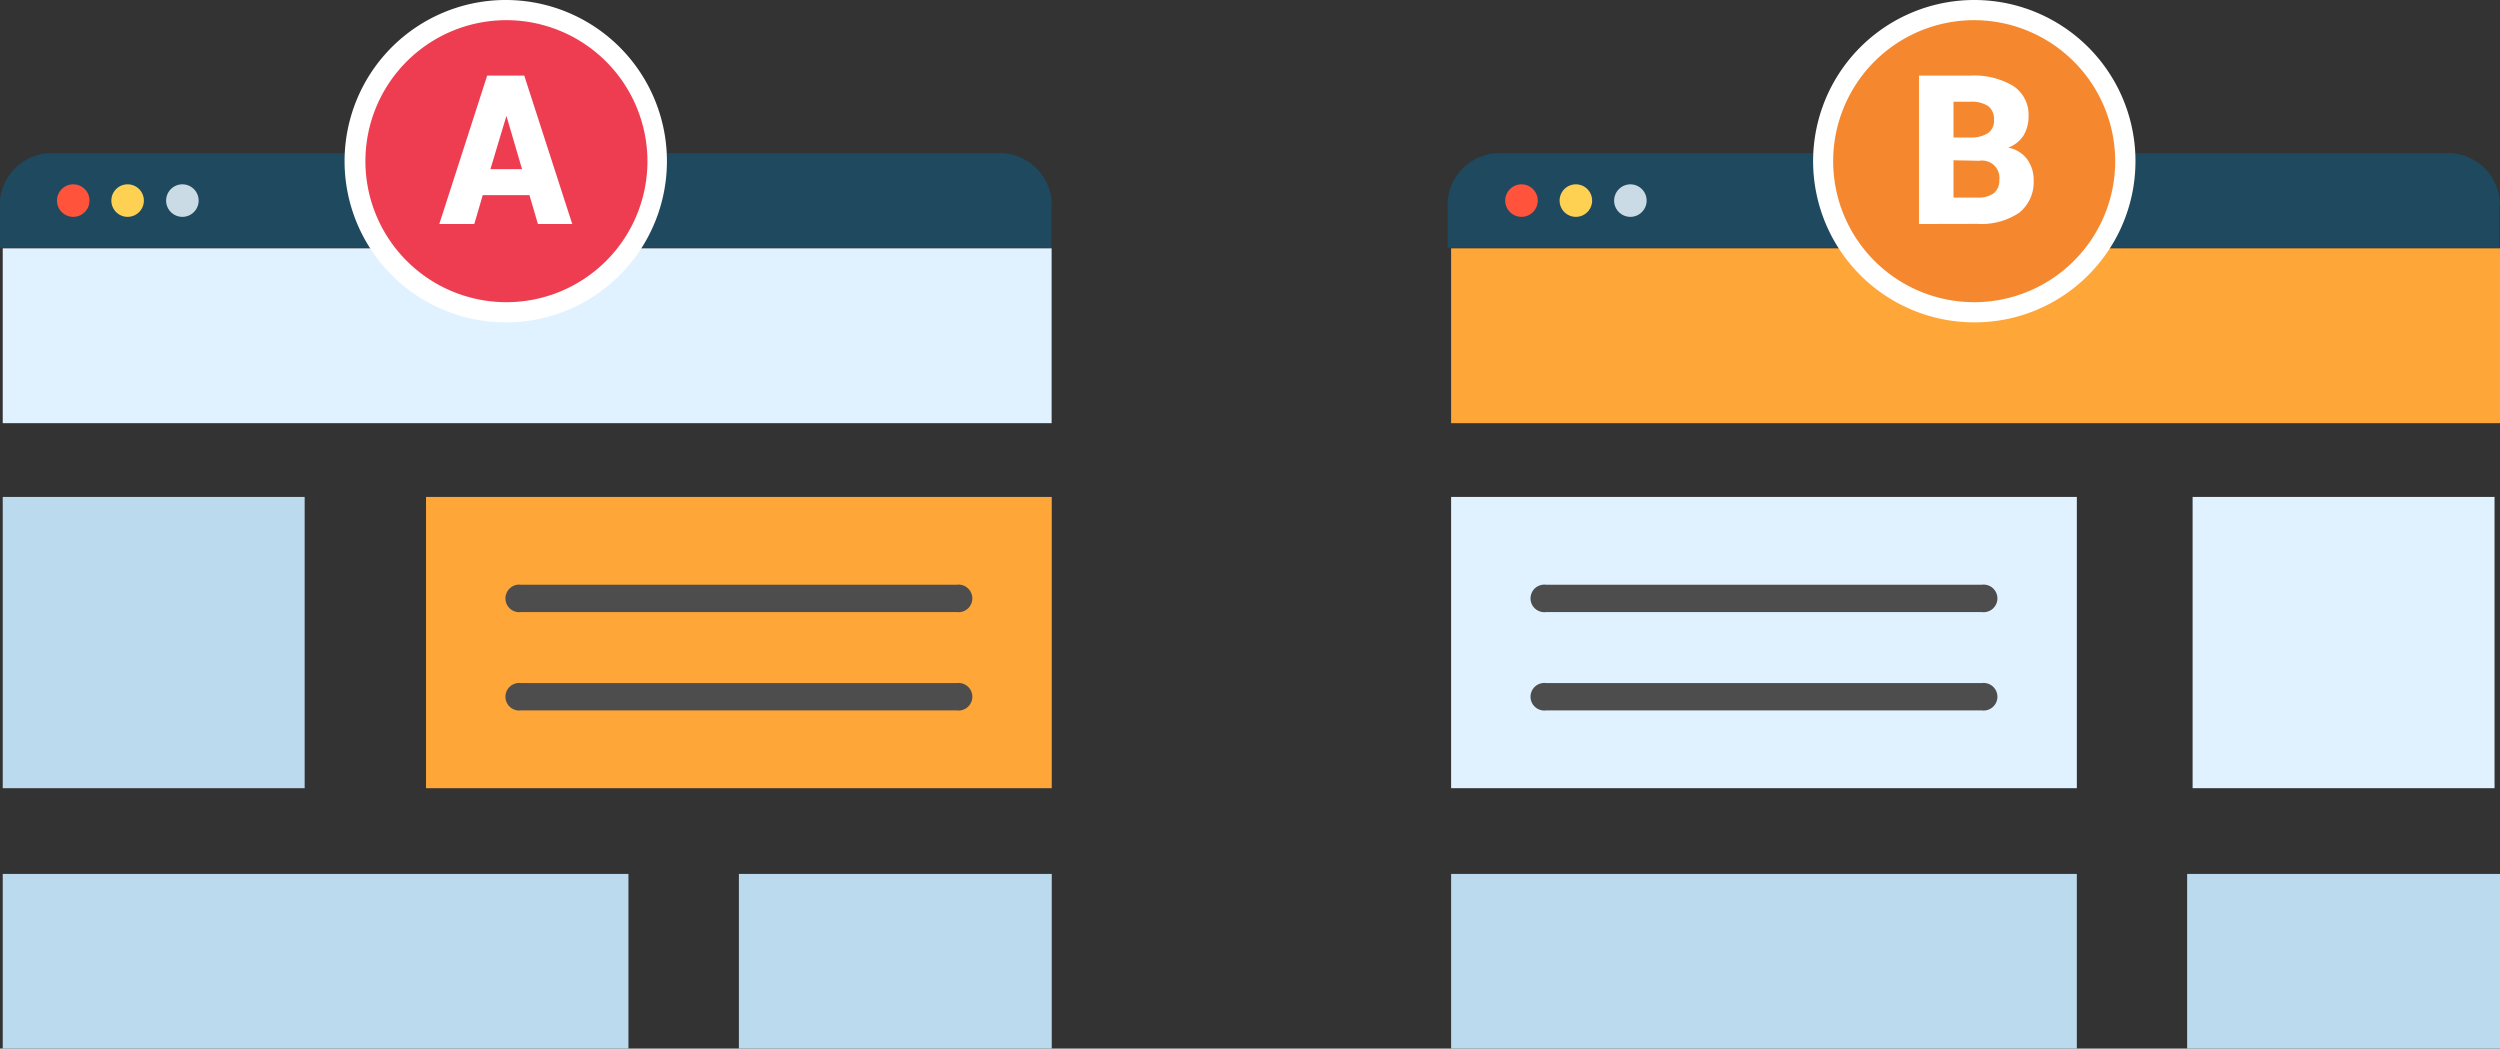 <svg id="Layer_1" data-name="Layer 1" xmlns="http://www.w3.org/2000/svg" viewBox="0 0 192.18 80.61">
    <rect x="0" y="0" width="192.18" height="80.61" fill="#333333" stroke="none"/>
    <defs>
        <style>
            .cls-1 {
            fill: #bcdaed;
            }

            .cls-2 {
            fill: #ffa638;
            }

            .cls-3 {
            fill: #e0f2ff;
            }

            .cls-4 {
            fill: #4d4d4d;
            }

            .cls-5 {
            fill: #1e495f;
            }

            .cls-6 {
            fill: #ff533c;
            }

            .cls-7 {
            fill: #ffd153;
            }

            .cls-8 {
            fill: #cadbe6;
            }

            .cls-9 {
            fill: #ee3d51;
            }

            .cls-10 {
            fill: #fff;
            }

            .cls-11 {
            fill: #f5882e;
            }
        </style>
    </defs>
    <title>icon-8</title>
    <g>
        <g>
            <g>
                <rect class="cls-1" x="0.21" y="38.2" width="23.21" height="22.39"/>
                <rect class="cls-2" x="32.75" y="38.2" width="48.1" height="22.39"/>
                <rect class="cls-1" x="0.21" y="67.18" width="48.1" height="13.44"/>
                <rect class="cls-1" x="56.8" y="67.18" width="24.05" height="13.44"/>
                <rect class="cls-3" x="0.21" y="19.09" width="80.63" height="13.44"/>
                <path class="cls-4" d="M73.29,52.69h33.48a1.06,1.06,0,1,0,0-2.1H73.29a1.06,1.06,0,1,0,0,2.1Z" transform="translate(-33.23 -5.64)"/>
                <path class="cls-4" d="M106.77,58.15H73.29a1.06,1.06,0,1,0,0,2.1h33.48a1.06,1.06,0,1,0,0-2.1Z" transform="translate(-33.23 -5.64)"/>
                <path class="cls-5" d="M114.08,21.41a4,4,0,0,0-4-4H37.21a4,4,0,0,0-4,4v3.28h80.85V21.41Z" transform="translate(-33.23 -5.64)"/>
            </g>
            <g>
                <path class="cls-6" d="M38.86,19.81a1.25,1.25,0,1,1-1.25,1.25A1.25,1.25,0,0,1,38.86,19.81Z" transform="translate(-33.23 -5.64)"/>
                <path class="cls-7" d="M43.05,19.81a1.25,1.25,0,1,1-1.26,1.25A1.25,1.25,0,0,1,43.05,19.81Z" transform="translate(-33.23 -5.64)"/>
                <path class="cls-8" d="M47.23,19.81A1.25,1.25,0,1,1,46,21.06,1.25,1.25,0,0,1,47.23,19.81Z" transform="translate(-33.23 -5.64)"/>
            </g>
        </g>
        <g>
            <g>
                <path class="cls-9" d="M83.73,18A11.62,11.62,0,1,1,72.11,6.42,11.62,11.62,0,0,1,83.73,18Z" transform="translate(-33.23 -5.64)"/>
                <path class="cls-10" d="M72.11,30.42a12.39,12.39,0,1,1,8.76-3.63A12.31,12.31,0,0,1,72.11,30.42Zm0-23.23A10.84,10.84,0,1,0,83,18,10.86,10.86,0,0,0,72.11,7.19Z"
                      transform="translate(-33.23 -5.64)"/>
            </g>
            <path class="cls-10" d="M73.93,20.64H70.34l-.65,2.22H67l3.68-11.41h2.85l3.69,11.41H74.58Zm-3-2h2.43l-1.2-4.09h0Z" transform="translate(-33.23 -5.64)"/>
        </g>
    </g>
    <g>
        <g>
            <g>
                <rect class="cls-3" x="168.55" y="38.2" width="23.21" height="22.39"/>
                <rect class="cls-3" x="111.55" y="38.2" width="48.1" height="22.39"/>
                <rect class="cls-1" x="111.55" y="67.18" width="48.1" height="13.44"/>
                <rect class="cls-1" x="168.13" y="67.18" width="24.05" height="13.44"/>
                <rect class="cls-2" x="111.55" y="19.09" width="80.63" height="13.44"/>
                <path class="cls-4" d="M152.09,52.69h33.48a1.06,1.06,0,1,0,0-2.1H152.09a1.06,1.06,0,1,0,0,2.1Z" transform="translate(-33.23 -5.64)"/>
                <path class="cls-4" d="M185.57,58.15H152.09a1.06,1.06,0,1,0,0,2.1h33.48a1.06,1.06,0,1,0,0-2.1Z" transform="translate(-33.23 -5.64)"/>
                <path class="cls-5" d="M225.41,21.41a4,4,0,0,0-4-4h-72.9a4,4,0,0,0-4,4v3.28h80.84V21.41Z" transform="translate(-33.23 -5.64)"/>
            </g>
            <g>
                <path class="cls-6" d="M150.2,19.81a1.25,1.25,0,1,1-1.26,1.25A1.25,1.25,0,0,1,150.2,19.81Z" transform="translate(-33.23 -5.64)"/>
                <path class="cls-7" d="M154.38,19.81a1.25,1.25,0,1,1-1.26,1.25A1.25,1.25,0,0,1,154.38,19.81Z" transform="translate(-33.23 -5.64)"/>
                <path class="cls-8" d="M158.56,19.81a1.25,1.25,0,1,1-1.25,1.25A1.26,1.26,0,0,1,158.56,19.81Z" transform="translate(-33.23 -5.64)"/>
            </g>
        </g>
        <g>
            <g>
                <path class="cls-11" d="M196.6,18A11.61,11.61,0,1,1,185,6.42,11.61,11.61,0,0,1,196.6,18Z" transform="translate(-33.23 -5.64)"/>
                <path class="cls-10" d="M185,30.42a12.39,12.39,0,1,1,8.76-3.63A12.31,12.31,0,0,1,185,30.42Zm0-23.23A10.84,10.84,0,1,0,195.83,18,10.86,10.86,0,0,0,185,7.19Z"
                      transform="translate(-33.23 -5.64)"/>
            </g>
            <path class="cls-10"
                  d="M180.75,22.86V11.45h3.92a5.91,5.91,0,0,1,3.31.79,2.65,2.65,0,0,1,1.19,2.35,2.83,2.83,0,0,1-.38,1.45,2.34,2.34,0,0,1-1.19.95,2.31,2.31,0,0,1,1.48.92,2.66,2.66,0,0,1,.48,1.58A3,3,0,0,1,188.44,22a5.22,5.22,0,0,1-3.21.85Zm2.65-6.65h1.32a2.34,2.34,0,0,0,1.35-.35,1.13,1.13,0,0,0,.44-1,1.25,1.25,0,0,0-.45-1.07,2.37,2.37,0,0,0-1.39-.33H183.4Zm0,1.75v2.87h1.83a2,2,0,0,0,1.27-.34,1.22,1.22,0,0,0,.42-1A1.33,1.33,0,0,0,185.38,18Z"
                  transform="translate(-33.23 -5.64)"/>
        </g>
    </g>
</svg>
